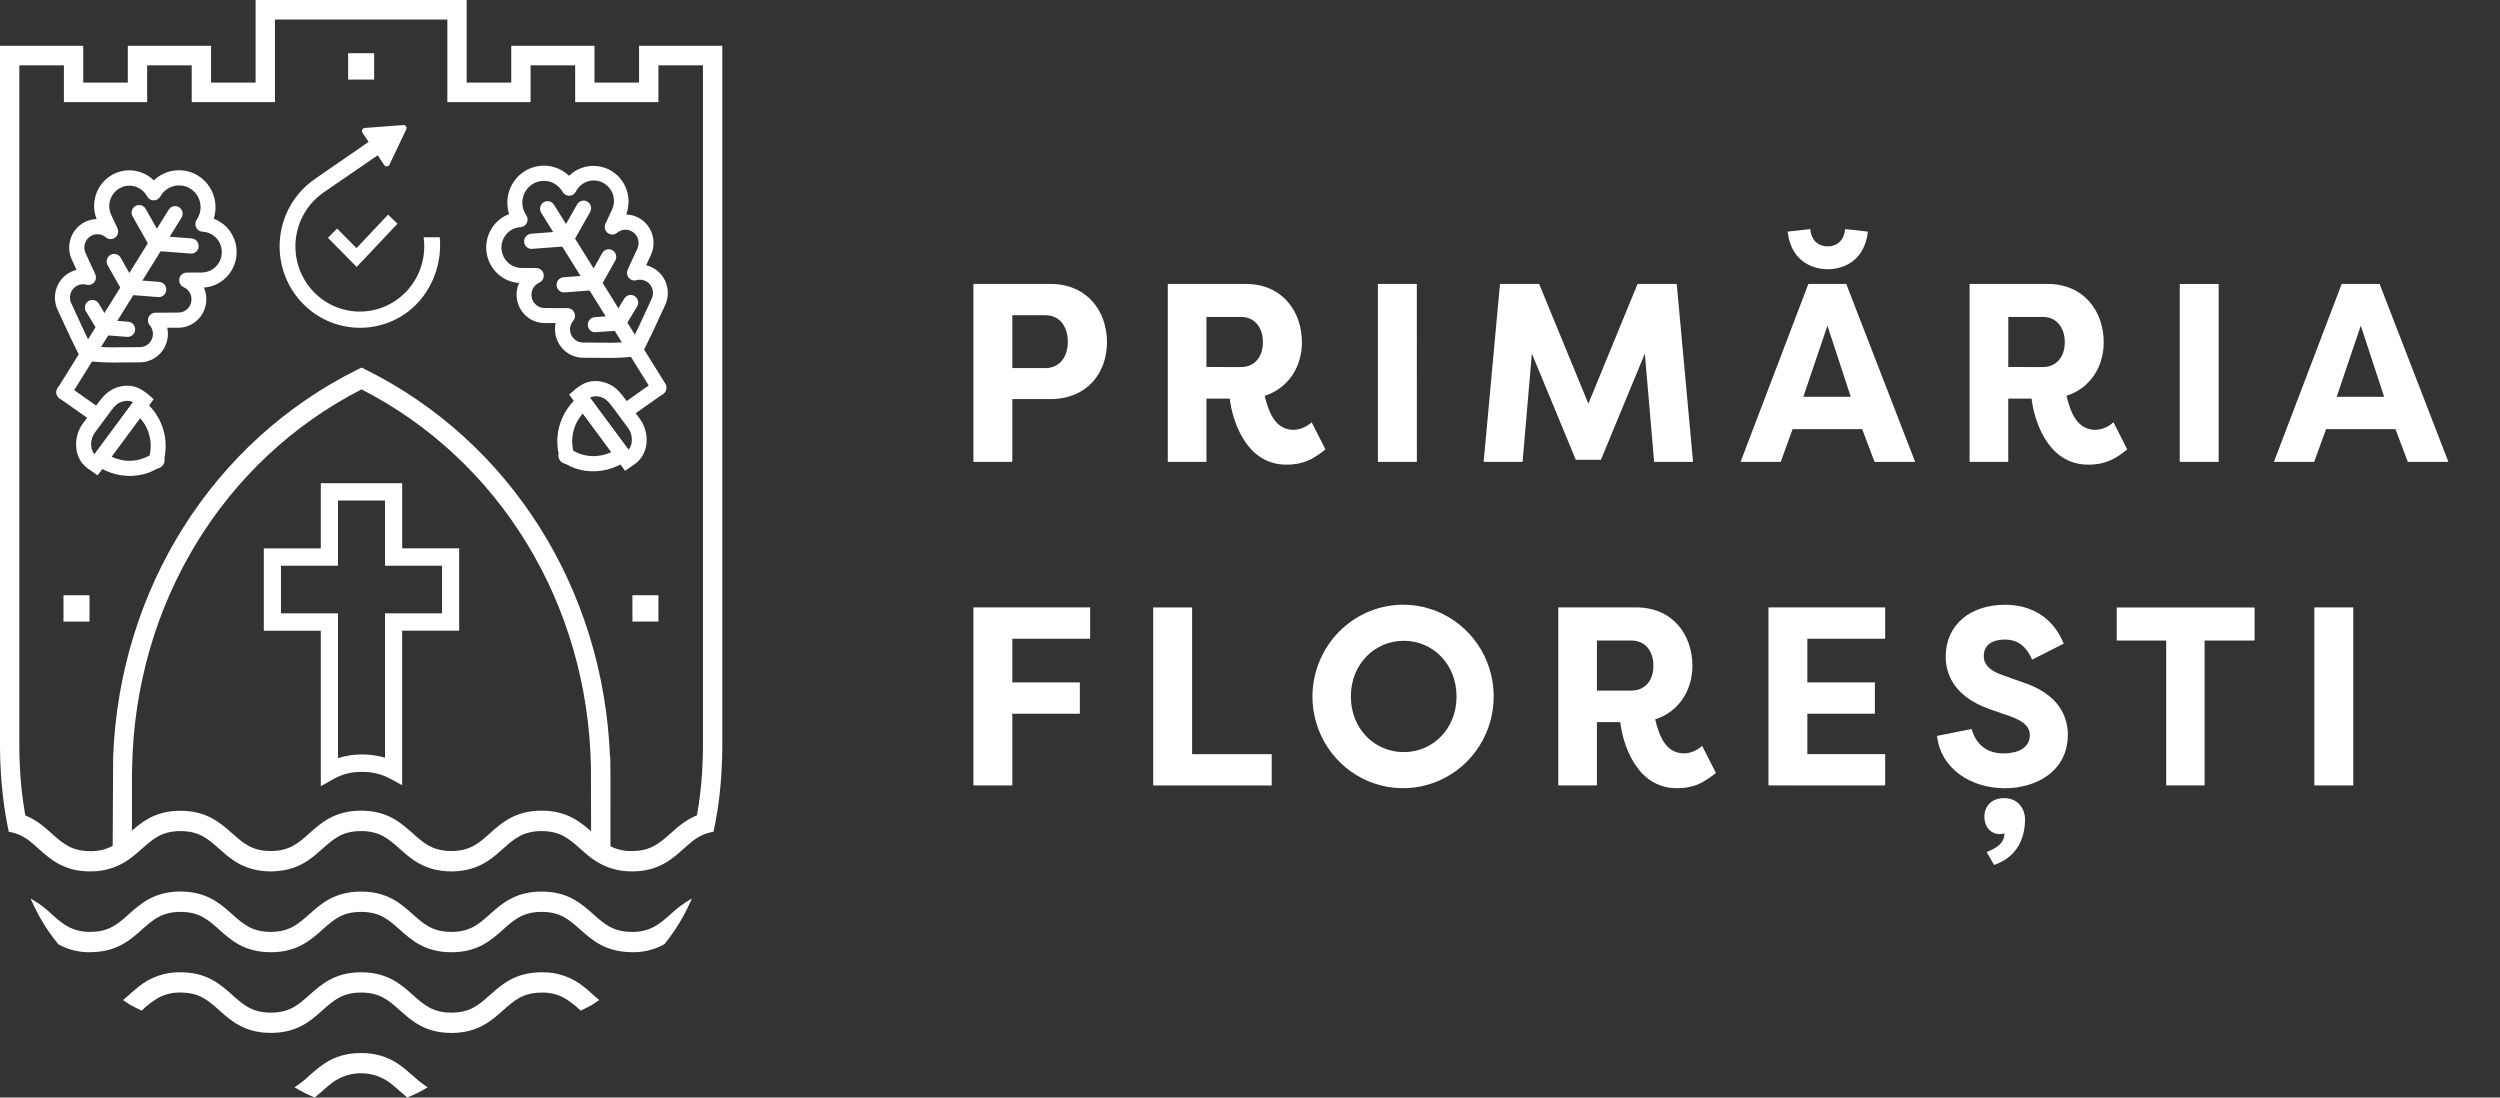 <svg width="164" height="72" viewBox="0 0 164 72" fill="none" xmlns="http://www.w3.org/2000/svg">
<rect x="0" y="0" width="164" height="72" fill="#333333" stroke="none"/>
<path d="M63.855 30.299V18.627H68.911C71.3 18.627 72.617 20.395 72.617 22.446C72.617 24.497 71.283 26.179 68.911 26.179H66.407V30.299H63.855ZM68.584 24.147C69.491 24.147 70.05 23.429 70.05 22.43C70.05 21.395 69.491 20.678 68.584 20.678H66.407V24.143L68.584 24.147Z" fill="white"/>
<path d="M82.964 25.964C83.259 27.197 83.725 28.198 84.874 28.198C85.311 28.179 85.726 28.001 86.043 27.698L86.95 29.481C86.189 30.082 85.565 30.481 84.38 30.481C81.645 30.481 80.806 27.381 80.674 26.147H79.143V30.299H76.607V18.627H81.73C84.101 18.627 85.407 20.412 85.407 22.463C85.4 24.113 84.479 25.48 82.964 25.964ZM81.4 24.08C82.305 24.08 82.847 23.413 82.847 22.446C82.847 21.48 82.305 20.789 81.4 20.789H79.143V24.075L81.4 24.08Z" fill="white"/>
<path d="M92.947 30.299H90.39V18.627H92.943L92.947 30.299Z" fill="white"/>
<path d="M103.373 30.165L100.491 23.196L99.881 30.299H97.328L98.399 18.627H100.968L104.197 26.481L107.424 18.627H109.994L111.064 30.299H108.511L107.901 23.196L105.02 30.165H103.373Z" fill="white"/>
<path d="M114.181 30.3L118.628 18.628H121.115L125.633 30.3H122.971L122.147 28.119V28.152H117.606V28.119L116.816 30.3H114.181ZM119.896 16.162C119.37 16.162 118.826 15.861 118.755 15.027L117.266 15.194C117.512 17.295 119.094 17.662 119.901 17.662C120.707 17.662 122.289 17.295 122.536 15.194L121.038 15.027C120.966 15.861 120.423 16.162 119.896 16.162ZM118.298 26.032H121.411L119.88 21.363L118.298 26.032Z" fill="white"/>
<path d="M135.562 25.964C135.858 27.197 136.322 28.198 137.472 28.198C137.908 28.179 138.323 28.001 138.641 27.698L139.547 29.481C138.787 30.082 138.164 30.481 136.978 30.481C134.244 30.481 133.404 27.381 133.272 26.147H131.741V30.299H129.205V18.627H134.328C136.699 18.627 138.004 20.412 138.004 22.463C137.999 24.113 137.077 25.48 135.562 25.964ZM134.001 24.08C134.906 24.08 135.45 23.413 135.45 22.446C135.45 21.48 134.902 20.789 134.001 20.789H131.744V24.075L134.001 24.08Z" fill="white"/>
<path d="M145.544 30.299H142.991V18.627H145.544V30.299Z" fill="white"/>
<path d="M149.169 30.299L153.615 18.627H156.102L160.615 30.299H157.953L157.13 28.117V28.151H152.601V28.117L151.81 30.299H149.169ZM153.287 26.03H156.399L154.867 21.362L153.287 26.03Z" fill="white"/>
<path d="M63.855 51.524V39.846H71.514V41.899H66.407V44.767H70.838V46.821H66.407V51.523L63.855 51.524Z" fill="white"/>
<path d="M83.423 49.473V51.526H75.649V39.848H78.203V49.473H83.423Z" fill="white"/>
<path d="M92.09 39.668C93.263 39.678 94.408 40.039 95.38 40.706C96.351 41.373 97.106 42.317 97.548 43.417C97.991 44.518 98.102 45.727 97.867 46.891C97.632 48.056 97.062 49.123 96.228 49.96C95.395 50.797 94.335 51.365 93.183 51.593C92.031 51.822 90.838 51.7 89.754 51.242C88.671 50.785 87.745 50.014 87.094 49.025C86.443 48.036 86.096 46.874 86.096 45.686C86.102 44.083 86.738 42.549 87.862 41.42C88.986 40.292 90.507 39.661 92.09 39.668ZM92.09 49.338C93.991 49.338 95.549 47.82 95.549 45.687C95.549 43.554 93.985 42.035 92.09 42.035C90.194 42.035 88.616 43.553 88.616 45.686C88.616 47.819 90.18 49.338 92.09 49.338Z" fill="white"/>
<path d="M108.579 47.189C108.876 48.422 109.34 49.423 110.49 49.423C110.926 49.404 111.341 49.227 111.658 48.923L112.565 50.706C111.804 51.307 111.182 51.706 109.995 51.706C107.262 51.706 106.421 48.606 106.291 47.372H104.758V51.524H102.223V39.846H107.346C109.718 39.846 111.022 41.631 111.022 43.682C111.017 45.338 110.094 46.705 108.579 47.189ZM107.015 45.302C107.921 45.302 108.464 44.635 108.464 43.669C108.464 42.702 107.921 42.017 107.015 42.017H104.758V45.302H107.015Z" fill="white"/>
<path d="M116.01 51.524V39.846H123.667V41.899H118.562V44.767H122.992V46.821H118.562V49.473H123.667V51.527L116.01 51.524Z" fill="white"/>
<path d="M129.335 47.821C129.632 48.855 130.357 49.423 131.427 49.423C132.333 49.423 133.156 49.089 133.156 48.221C133.156 47.771 132.909 47.355 131.822 46.971L130.571 46.538C128.018 45.655 127.639 44.036 127.639 43.073C127.639 40.972 129.269 39.672 131.526 39.672C133.301 39.672 134.695 40.538 135.38 42.222L133.304 43.273C132.81 42.088 132.004 41.955 131.53 41.955C130.739 41.955 130.135 42.272 130.135 43.039C130.135 43.34 130.218 43.889 131.37 44.289L132.589 44.723C135.176 45.541 135.632 47.108 135.652 48.174C135.652 50.625 133.544 51.708 131.518 51.708C129.311 51.708 127.302 50.442 127.072 48.274L129.335 47.821ZM130.324 55.891C130.802 55.707 131.493 55.39 131.493 54.674C130.732 54.874 130.176 54.34 130.176 53.573C130.176 52.857 130.683 52.356 131.46 52.356C132.482 52.356 132.843 53.191 132.843 53.723C132.843 54.858 132.431 56.174 130.815 56.742L130.324 55.891Z" fill="white"/>
<path d="M147.9 39.852V42.019H144.622V51.523H142.103V42.019H138.857V39.852H147.9Z" fill="white"/>
<path d="M154.375 51.524H151.821V39.846H154.375V51.524Z" fill="white"/>
<path d="M26.963 70.467C26.209 69.796 25.329 69.08 23.685 69.08C22.041 69.08 21.171 69.791 20.41 70.456L20.284 70.566C19.986 70.85 19.663 71.104 19.316 71.325L19.344 71.338C19.76 71.595 20.197 71.816 20.65 71.996C20.825 71.852 20.992 71.706 21.157 71.562C21.375 71.367 21.581 71.186 21.791 71.026C22.342 70.621 23.006 70.403 23.688 70.404C24.369 70.406 25.032 70.626 25.582 71.033C25.791 71.192 25.994 71.37 26.215 71.562C26.375 71.704 26.541 71.851 26.716 71.993C27.151 71.826 27.57 71.62 27.969 71.377L28.063 71.331C27.712 71.108 27.384 70.85 27.084 70.561L26.963 70.467Z" fill="white"/>
<path d="M38.305 64.739C37.524 64.097 36.542 63.759 35.537 63.782C33.807 63.782 32.923 64.576 32.14 65.274C31.418 65.915 30.846 66.429 29.615 66.429C28.384 66.429 27.81 65.915 27.087 65.274C26.306 64.576 25.42 63.782 23.691 63.782C21.962 63.782 21.076 64.576 20.295 65.274C19.572 65.915 19 66.429 17.768 66.429C16.536 66.429 15.965 65.915 15.243 65.274C14.462 64.576 13.575 63.782 11.848 63.782C10.84 63.759 9.857 64.099 9.075 64.742C8.853 64.916 8.65 65.098 8.453 65.274C8.326 65.39 8.199 65.501 8.072 65.606C8.231 65.713 8.39 65.826 8.548 65.927L9.291 66.298L9.324 66.269C9.653 65.948 10.02 65.668 10.418 65.438C10.86 65.21 11.352 65.097 11.849 65.112C13.08 65.112 13.652 65.625 14.374 66.267C15.156 66.966 16.041 67.758 17.769 67.758C19.497 67.758 20.383 66.966 21.164 66.267C21.888 65.625 22.459 65.112 23.692 65.112C24.926 65.112 25.496 65.625 26.22 66.267C27.002 66.969 27.89 67.761 29.615 67.761C31.34 67.761 32.229 66.969 33.01 66.269C33.733 65.628 34.304 65.115 35.537 65.115C36.03 65.1 36.52 65.211 36.96 65.437C37.362 65.667 37.733 65.948 38.065 66.272L38.095 66.299L38.64 66.024L38.818 65.929C38.981 65.826 39.145 65.711 39.309 65.603C39.183 65.499 39.062 65.39 38.929 65.276C38.735 65.097 38.53 64.913 38.305 64.739Z" fill="white"/>
<path d="M42.828 60.837C42.4 61.044 41.93 61.145 41.456 61.133C40.224 61.133 39.652 60.62 38.927 59.978C38.146 59.28 37.26 58.487 35.531 58.487C33.801 58.487 32.915 59.28 32.134 59.978C31.412 60.62 30.84 61.133 29.609 61.133C28.378 61.133 27.804 60.62 27.081 59.978C26.3 59.28 25.414 58.487 23.685 58.487C21.956 58.487 21.069 59.278 20.285 59.976C19.561 60.617 18.99 61.131 17.758 61.131C16.526 61.131 15.955 60.617 15.233 59.976C14.453 59.278 13.566 58.484 11.841 58.484C10.117 58.484 9.227 59.278 8.446 59.976C7.724 60.617 7.153 61.131 5.921 61.131C5.456 61.142 4.994 61.043 4.572 60.843C4.139 60.633 3.788 60.33 3.395 59.973C2.976 59.568 2.507 59.221 2 58.939C2.175 59.324 2.357 59.709 2.555 60.071C2.921 60.738 3.35 61.369 3.836 61.953C4.478 62.303 5.198 62.48 5.927 62.467C5.974 62.467 6.014 62.46 6.054 62.459C7.693 62.418 8.558 61.656 9.317 60.975C10.041 60.334 10.612 59.82 11.844 59.82C13.076 59.82 13.647 60.334 14.369 60.975C15.15 61.675 16.036 62.467 17.764 62.467C19.492 62.467 20.378 61.675 21.159 60.975C21.883 60.334 22.454 59.82 23.687 59.82C24.921 59.82 25.491 60.334 26.214 60.975C26.996 61.675 27.881 62.467 29.611 62.467C31.342 62.467 32.224 61.675 33.007 60.975C33.729 60.334 34.301 59.82 35.533 59.82C36.765 59.82 37.338 60.334 38.061 60.975C38.822 61.658 39.694 62.424 41.347 62.46C41.386 62.46 41.419 62.467 41.459 62.467C42.199 62.482 42.93 62.302 43.579 61.943C44.055 61.362 44.476 60.737 44.837 60.077C45.035 59.71 45.217 59.33 45.394 58.944C44.884 59.224 44.412 59.571 43.991 59.976C43.598 60.317 43.252 60.625 42.828 60.837Z" fill="white"/>
<path d="M40.046 55.525H38.778L38.765 50.299C38.566 39.647 32.807 30.196 23.717 25.542C14.624 30.196 8.874 39.655 8.669 50.299L8.656 50.928V56.127H7.389L7.422 49.646C7.844 38.664 13.938 28.974 23.438 24.25L23.718 24.111L23.997 24.25C33.498 28.974 39.591 38.664 40.015 49.646H40.034L40.047 50.86L40.046 55.525Z" fill="white"/>
<path d="M41.922 3.003V5.42H38.998V3.003H33.538V5.42H30.613V0H16.768V5.42H13.845V3.003H8.385V5.42H5.46V3.003H0V49.032C0 49.519 0.019 50.068 0.057 50.712C0.084 51.147 0.122 51.598 0.174 52.065C0.216 52.45 0.266 52.835 0.323 53.206C0.394 53.668 0.48 54.118 0.577 54.565C1.118 54.653 1.624 54.891 2.04 55.252C2.201 55.381 2.359 55.523 2.527 55.673C3.308 56.373 4.192 57.165 5.922 57.165C6.424 57.169 6.923 57.088 7.399 56.925C8.226 56.639 8.793 56.138 9.317 55.673C10.039 55.032 10.61 54.519 11.842 54.519C13.074 54.519 13.645 55.032 14.369 55.673C14.945 56.187 15.582 56.757 16.573 57.017C17.354 57.214 18.171 57.214 18.951 57.017C19.943 56.761 20.581 56.191 21.157 55.673C21.881 55.032 22.453 54.519 23.685 54.519C24.918 54.519 25.489 55.032 26.213 55.673C26.79 56.187 27.428 56.757 28.419 57.017C29.2 57.214 30.017 57.214 30.799 57.017C31.79 56.761 32.426 56.191 33.004 55.673C33.727 55.032 34.299 54.519 35.531 54.519C36.763 54.519 37.336 55.032 38.06 55.673C38.58 56.139 39.154 56.641 39.986 56.927C40.459 57.089 40.956 57.169 41.455 57.165C43.186 57.165 44.071 56.373 44.853 55.673C45.021 55.523 45.181 55.381 45.343 55.25C45.76 54.89 46.266 54.652 46.806 54.563C46.9 54.118 46.986 53.665 47.06 53.206C47.118 52.831 47.168 52.451 47.211 52.066C47.261 51.598 47.301 51.146 47.326 50.712C47.365 50.07 47.383 49.519 47.383 49.032V3.003H41.922ZM46.114 49.032C46.114 49.485 46.096 50.024 46.06 50.635C46.035 51.05 45.999 51.478 45.949 51.918C45.891 52.452 45.812 52.972 45.722 53.484C44.99 53.778 44.467 54.243 43.986 54.672C43.262 55.314 42.69 55.828 41.456 55.828C40.945 55.843 40.438 55.724 39.985 55.482C39.603 55.253 39.248 54.981 38.927 54.67C38.145 53.972 37.259 53.179 35.53 53.179C33.801 53.179 32.916 53.972 32.133 54.671C31.411 55.313 30.839 55.826 29.608 55.826C28.377 55.826 27.804 55.313 27.08 54.671C26.299 53.973 25.413 53.18 23.684 53.18C21.955 53.18 21.069 53.973 20.288 54.671C19.565 55.313 18.993 55.826 17.761 55.826C16.529 55.826 15.958 55.313 15.236 54.671C14.452 53.98 13.565 53.186 11.841 53.186C10.117 53.186 9.227 53.98 8.446 54.679C8.127 54.986 7.775 55.257 7.397 55.485C6.944 55.73 6.434 55.851 5.92 55.835C4.688 55.835 4.118 55.322 3.394 54.68C2.913 54.25 2.392 53.782 1.659 53.492C1.571 52.978 1.491 52.465 1.433 51.926C1.384 51.48 1.348 51.05 1.322 50.636C1.285 50.027 1.268 49.488 1.268 49.035V4.285H4.192V6.702H9.653V4.285H12.577V6.702H18.036V1.283H29.346V6.702H34.806V4.285H37.731V6.702H43.191V4.285H46.114V49.032Z" fill="white"/>
<path d="M24.544 3.492H22.838V5.22H24.544V3.492Z" fill="white"/>
<path d="M5.871 39.049H4.165V40.776H5.871V39.049Z" fill="white"/>
<path d="M43.194 39.047H41.487V40.774H43.194V39.047Z" fill="white"/>
<path d="M6.405 31.184L5.723 30.709C4.783 30 4.818 28.618 5.435 27.783L6.365 26.528C6.618 26.187 6.893 25.814 7.323 25.572C7.705 25.357 8.143 25.267 8.577 25.316C8.827 25.347 9.068 25.432 9.284 25.565C9.418 25.646 9.548 25.735 9.672 25.831L10.078 26.187L9.444 27.074L6.405 31.184ZM8.193 26.308C8.055 26.326 7.922 26.37 7.8 26.436C7.555 26.573 7.365 26.831 7.166 27.105L6.228 28.372C5.929 28.776 5.865 29.42 6.2 29.798L8.727 26.383C8.645 26.339 8.555 26.31 8.463 26.299C8.373 26.288 8.282 26.292 8.193 26.308Z" fill="white"/>
<path d="M9.039 31.184C8.077 31.319 7.101 31.08 6.306 30.516L5.889 30.22L9.036 25.969L9.433 26.291C9.985 26.724 10.404 27.306 10.643 27.97C10.883 28.634 10.933 29.352 10.787 30.043C10.806 30.125 10.806 30.21 10.789 30.292C10.772 30.374 10.738 30.451 10.688 30.518C10.592 30.636 10.457 30.716 10.308 30.743C9.917 30.971 9.486 31.121 9.039 31.184ZM7.315 29.957C7.707 30.147 8.139 30.239 8.574 30.225C9.009 30.211 9.434 30.092 9.814 29.878C9.914 29.448 9.91 29.001 9.801 28.574C9.692 28.146 9.481 27.753 9.187 27.427L7.315 29.957Z" fill="white"/>
<path d="M6.326 27.674C6.202 27.693 6.077 27.662 5.975 27.589L3.916 26.14C3.862 26.104 3.815 26.056 3.779 26.001C3.743 25.945 3.718 25.883 3.706 25.818C3.694 25.753 3.695 25.686 3.708 25.621C3.722 25.556 3.748 25.495 3.786 25.44C3.823 25.386 3.871 25.34 3.927 25.304C3.982 25.268 4.044 25.244 4.108 25.233C4.173 25.223 4.239 25.225 4.303 25.24C4.367 25.255 4.427 25.283 4.48 25.322L6.538 26.771C6.617 26.828 6.678 26.909 6.712 27.002C6.746 27.094 6.752 27.195 6.729 27.292C6.707 27.388 6.656 27.475 6.584 27.542C6.512 27.61 6.423 27.654 6.326 27.669V27.674Z" fill="white"/>
<path d="M4.269 26.225C4.175 26.239 4.08 26.225 3.994 26.186C3.908 26.147 3.836 26.083 3.784 26.003C3.733 25.923 3.706 25.83 3.705 25.735C3.705 25.639 3.731 25.546 3.782 25.465L11.073 13.747C11.143 13.637 11.254 13.559 11.38 13.531C11.507 13.503 11.64 13.526 11.749 13.597C11.859 13.667 11.937 13.777 11.967 13.905C11.996 14.033 11.975 14.168 11.907 14.28L4.615 25.998C4.577 26.059 4.526 26.111 4.467 26.15C4.407 26.19 4.339 26.215 4.269 26.225Z" fill="white"/>
<path d="M10.322 16.427C10.224 16.442 10.125 16.426 10.036 16.383C9.947 16.339 9.873 16.269 9.824 16.182L8.711 14.216C8.675 14.159 8.651 14.096 8.64 14.029C8.63 13.963 8.632 13.895 8.648 13.829C8.664 13.764 8.693 13.702 8.733 13.648C8.773 13.594 8.824 13.549 8.881 13.515C8.939 13.482 9.003 13.46 9.069 13.453C9.135 13.445 9.203 13.45 9.266 13.47C9.33 13.489 9.39 13.521 9.441 13.564C9.493 13.607 9.535 13.66 9.565 13.72L10.678 15.686C10.711 15.743 10.732 15.805 10.74 15.87C10.748 15.935 10.744 16.002 10.727 16.065C10.71 16.128 10.681 16.188 10.641 16.239C10.601 16.291 10.552 16.335 10.496 16.367C10.443 16.399 10.383 16.419 10.322 16.427Z" fill="white"/>
<path d="M12.618 16.632C12.582 16.636 12.546 16.636 12.51 16.632L10.268 16.463C10.202 16.461 10.136 16.445 10.076 16.417C10.016 16.388 9.962 16.348 9.917 16.297C9.873 16.247 9.839 16.189 9.817 16.125C9.796 16.061 9.787 15.993 9.792 15.926C9.797 15.859 9.816 15.793 9.847 15.734C9.877 15.674 9.92 15.621 9.971 15.578C10.023 15.535 10.082 15.504 10.146 15.485C10.21 15.466 10.277 15.46 10.343 15.468L12.581 15.642C12.701 15.652 12.813 15.707 12.896 15.795C12.979 15.884 13.027 16 13.031 16.122C13.035 16.244 12.995 16.364 12.918 16.458C12.841 16.552 12.733 16.614 12.614 16.632H12.618Z" fill="white"/>
<path d="M8.494 19.301C8.396 19.315 8.297 19.299 8.208 19.255C8.119 19.211 8.046 19.141 7.997 19.054L7.061 17.404C6.996 17.289 6.979 17.153 7.013 17.025C7.048 16.897 7.131 16.788 7.244 16.722C7.357 16.657 7.492 16.639 7.618 16.674C7.745 16.708 7.852 16.792 7.917 16.907L8.851 18.559C8.884 18.616 8.904 18.678 8.913 18.743C8.921 18.808 8.916 18.874 8.9 18.937C8.883 19 8.853 19.06 8.814 19.111C8.774 19.163 8.725 19.206 8.669 19.239C8.615 19.27 8.556 19.291 8.494 19.301Z" fill="white"/>
<path d="M10.488 19.488C10.452 19.491 10.416 19.491 10.38 19.488L8.446 19.339C8.32 19.323 8.204 19.259 8.124 19.16C8.043 19.06 8.004 18.933 8.013 18.805C8.023 18.677 8.081 18.557 8.175 18.471C8.27 18.386 8.394 18.34 8.521 18.344L10.455 18.493C10.575 18.503 10.688 18.558 10.771 18.647C10.854 18.735 10.902 18.851 10.906 18.973C10.91 19.095 10.87 19.215 10.793 19.309C10.716 19.403 10.607 19.465 10.488 19.484V19.488Z" fill="white"/>
<path d="M6.907 21.944C6.812 21.958 6.715 21.943 6.628 21.901C6.541 21.86 6.468 21.794 6.418 21.711L5.623 20.404C5.566 20.292 5.553 20.162 5.587 20.04C5.621 19.919 5.699 19.815 5.806 19.749C5.913 19.684 6.04 19.662 6.163 19.689C6.285 19.715 6.392 19.787 6.464 19.891L7.257 21.205C7.323 21.316 7.343 21.448 7.313 21.574C7.284 21.7 7.208 21.809 7.1 21.879C7.041 21.913 6.975 21.935 6.907 21.944Z" fill="white"/>
<path d="M8.449 22.099C8.413 22.103 8.377 22.103 8.34 22.099L6.858 21.985C6.792 21.982 6.726 21.967 6.666 21.938C6.606 21.91 6.551 21.869 6.507 21.819C6.463 21.769 6.429 21.71 6.407 21.646C6.386 21.582 6.377 21.515 6.382 21.448C6.387 21.38 6.406 21.315 6.437 21.255C6.467 21.195 6.51 21.142 6.561 21.1C6.613 21.057 6.672 21.025 6.736 21.006C6.8 20.987 6.867 20.982 6.933 20.99L8.415 21.104C8.535 21.114 8.648 21.169 8.731 21.257C8.814 21.346 8.862 21.462 8.866 21.584C8.871 21.706 8.831 21.826 8.754 21.92C8.677 22.014 8.569 22.076 8.449 22.095V22.099Z" fill="white"/>
<path d="M9.434 23.749C9.35 23.762 9.266 23.769 9.181 23.769L7.254 23.783C6.753 23.783 5.694 23.69 5.65 23.685C5.568 23.678 5.489 23.649 5.421 23.603C5.352 23.557 5.296 23.494 5.258 23.42C5.258 23.42 4.801 22.532 4.593 22.082L3.778 20.317C3.674 20.094 3.616 19.854 3.604 19.608C3.593 19.363 3.63 19.118 3.712 18.887C3.795 18.656 3.921 18.444 4.085 18.262C4.248 18.081 4.445 17.934 4.665 17.829C4.779 17.774 4.898 17.731 5.021 17.701L4.713 17.034C4.506 16.585 4.483 16.071 4.649 15.604C4.815 15.138 5.158 14.758 5.601 14.547C5.832 14.438 6.083 14.378 6.338 14.373C6.143 13.877 6.122 13.327 6.278 12.816C6.435 12.305 6.761 11.864 7.2 11.567C7.639 11.27 8.166 11.134 8.692 11.183C9.218 11.232 9.712 11.462 10.091 11.835C10.478 11.463 10.976 11.233 11.507 11.18C12.037 11.127 12.57 11.255 13.021 11.543C13.472 11.831 13.815 12.263 13.996 12.771C14.177 13.279 14.186 13.833 14.021 14.347C14.515 14.533 14.931 14.885 15.2 15.344C15.469 15.803 15.574 16.342 15.498 16.87C15.423 17.398 15.171 17.884 14.784 18.247C14.398 18.61 13.9 18.828 13.374 18.865C13.479 19.1 13.534 19.354 13.535 19.612C13.538 19.858 13.492 20.102 13.401 20.331C13.31 20.559 13.176 20.767 13.006 20.942C12.835 21.118 12.632 21.257 12.408 21.353C12.184 21.449 11.944 21.499 11.701 21.501H10.972C11 21.627 11.014 21.756 11.015 21.886C11.018 22.338 10.86 22.775 10.57 23.118C10.279 23.46 9.876 23.685 9.434 23.749ZM6.011 22.715C6.354 22.743 6.941 22.788 7.251 22.786L9.178 22.772C9.342 22.772 9.503 22.724 9.641 22.634C9.78 22.544 9.889 22.416 9.957 22.264C10.025 22.113 10.049 21.945 10.025 21.78C10.001 21.616 9.93 21.462 9.822 21.337C9.761 21.265 9.722 21.176 9.709 21.082C9.696 20.988 9.71 20.892 9.749 20.806C9.788 20.72 9.851 20.646 9.929 20.595C10.008 20.543 10.1 20.515 10.194 20.514L11.698 20.504C11.896 20.505 12.089 20.437 12.243 20.311C12.397 20.185 12.503 20.009 12.544 19.813C12.584 19.616 12.557 19.412 12.466 19.234C12.375 19.056 12.226 18.915 12.044 18.836C11.942 18.788 11.859 18.707 11.809 18.606C11.758 18.505 11.743 18.389 11.767 18.277C11.79 18.166 11.85 18.067 11.937 17.995C12.024 17.923 12.133 17.883 12.245 17.882L13.231 17.876C13.577 17.875 13.908 17.738 14.155 17.493C14.402 17.248 14.544 16.915 14.551 16.565C14.558 16.216 14.43 15.877 14.194 15.622C13.958 15.367 13.632 15.215 13.287 15.2C13.2 15.196 13.116 15.169 13.043 15.122C12.969 15.075 12.91 15.008 12.87 14.93C12.83 14.852 12.811 14.765 12.815 14.677C12.819 14.589 12.847 14.504 12.894 14.43L12.942 14.353C13.141 14.032 13.206 13.644 13.123 13.275C13.039 12.905 12.814 12.585 12.497 12.383C12.18 12.181 11.797 12.116 11.432 12.2C11.067 12.285 10.75 12.512 10.551 12.833L10.503 12.91C10.457 12.984 10.393 13.044 10.317 13.085C10.241 13.126 10.155 13.146 10.069 13.143C9.983 13.139 9.899 13.114 9.826 13.068C9.753 13.022 9.693 12.958 9.652 12.881C9.488 12.576 9.213 12.347 8.886 12.243C8.558 12.139 8.204 12.168 7.897 12.324C7.59 12.48 7.355 12.751 7.242 13.079C7.129 13.407 7.146 13.767 7.29 14.082L7.709 14.98C7.754 15.083 7.764 15.198 7.737 15.306C7.71 15.415 7.647 15.512 7.559 15.58C7.471 15.648 7.363 15.685 7.252 15.683C7.141 15.682 7.034 15.643 6.948 15.572C6.799 15.443 6.61 15.37 6.414 15.365C6.217 15.36 6.025 15.422 5.869 15.543C5.713 15.664 5.602 15.835 5.556 16.029C5.509 16.222 5.53 16.425 5.613 16.605L6.247 17.985C6.287 18.071 6.302 18.166 6.29 18.261C6.278 18.355 6.24 18.444 6.179 18.517C6.119 18.589 6.039 18.643 5.95 18.672C5.86 18.7 5.765 18.703 5.674 18.678C5.516 18.634 5.349 18.636 5.192 18.686C5.036 18.735 4.896 18.828 4.791 18.956C4.685 19.082 4.618 19.238 4.597 19.402C4.575 19.567 4.601 19.734 4.671 19.884L5.486 21.651C5.62 21.945 5.86 22.428 6.007 22.715H6.011Z" fill="white"/>
<path d="M23.398 17.512L21.513 15.602L22.115 14.992L23.385 16.278L25.459 14.08L26.075 14.675L23.398 17.512Z" fill="white"/>
<path d="M28.85 15.565H27.79C27.895 16.32 27.799 17.089 27.512 17.793C27.225 18.498 26.758 19.112 26.158 19.572C25.558 20.032 24.847 20.322 24.099 20.411C23.352 20.5 22.594 20.386 21.905 20.079C21.216 19.773 20.62 19.285 20.179 18.668C19.738 18.05 19.468 17.324 19.397 16.566C19.326 15.807 19.457 15.043 19.775 14.352C20.093 13.662 20.588 13.07 21.208 12.638L24.776 10.186L25.204 10.828C25.224 10.857 25.251 10.881 25.282 10.896C25.314 10.911 25.349 10.918 25.384 10.915C25.419 10.913 25.452 10.901 25.481 10.881C25.51 10.861 25.534 10.834 25.549 10.802L26.649 8.492C26.665 8.461 26.671 8.425 26.669 8.39C26.666 8.355 26.654 8.321 26.635 8.291C26.615 8.262 26.588 8.239 26.557 8.223C26.525 8.208 26.49 8.201 26.455 8.204L23.927 8.395C23.893 8.398 23.859 8.409 23.83 8.429C23.801 8.449 23.778 8.477 23.763 8.508C23.748 8.54 23.741 8.576 23.744 8.611C23.747 8.646 23.758 8.68 23.778 8.709L24.181 9.309L20.758 11.669L20.751 11.675L20.624 11.765C19.494 12.554 18.712 13.757 18.444 15.12C18.176 16.483 18.444 17.898 19.19 19.064C19.936 20.231 21.101 21.057 22.439 21.368C23.777 21.679 25.182 21.45 26.355 20.729C28.137 19.627 29.032 17.543 28.85 15.565Z" fill="white"/>
<path d="M37.974 26.769L37.34 25.882L37.747 25.528C37.868 25.431 37.995 25.342 38.127 25.26C38.343 25.128 38.583 25.044 38.833 25.011C39.267 24.962 39.706 25.052 40.087 25.267C40.518 25.508 40.793 25.881 41.045 26.224L41.975 27.477C42.596 28.317 42.629 29.695 41.688 30.409L41.006 30.885L37.974 26.769ZM38.963 25.999C38.871 26.011 38.782 26.04 38.7 26.084L41.227 29.5C41.561 29.121 41.498 28.473 41.199 28.073L40.261 26.805C40.059 26.532 39.869 26.275 39.627 26.138C39.505 26.069 39.372 26.023 39.234 26.003C39.144 25.991 39.053 25.99 38.963 26.002V25.999Z" fill="white"/>
<path d="M37.12 30.439C36.971 30.411 36.836 30.331 36.739 30.213C36.69 30.146 36.656 30.069 36.639 29.987C36.622 29.905 36.623 29.821 36.642 29.739C36.496 29.048 36.545 28.329 36.785 27.665C37.024 27.001 37.444 26.419 37.995 25.986L38.387 25.666L41.534 29.919L41.117 30.214C40.322 30.778 39.346 31.017 38.385 30.881C37.939 30.818 37.509 30.667 37.12 30.439ZM38.235 27.121C37.942 27.448 37.732 27.841 37.623 28.269C37.514 28.696 37.51 29.143 37.61 29.573C37.99 29.788 38.415 29.907 38.849 29.921C39.284 29.935 39.715 29.843 40.108 29.652L38.235 27.121Z" fill="white"/>
<path d="M41.098 27.369C41.222 27.386 41.347 27.356 41.45 27.284L43.507 25.834C43.608 25.756 43.676 25.642 43.696 25.514C43.715 25.387 43.686 25.257 43.613 25.152C43.541 25.046 43.43 24.973 43.306 24.947C43.181 24.922 43.052 24.946 42.944 25.015L40.887 26.465C40.807 26.523 40.747 26.604 40.713 26.696C40.678 26.789 40.672 26.89 40.695 26.986C40.718 27.083 40.768 27.17 40.84 27.237C40.912 27.304 41.002 27.348 41.098 27.364V27.369Z" fill="white"/>
<path d="M43.155 25.923C43.248 25.937 43.343 25.923 43.429 25.883C43.514 25.844 43.587 25.78 43.638 25.701C43.69 25.621 43.717 25.528 43.718 25.433C43.718 25.337 43.692 25.244 43.642 25.163L36.35 13.445C36.317 13.387 36.273 13.336 36.22 13.296C36.167 13.255 36.106 13.226 36.042 13.21C35.977 13.194 35.91 13.191 35.845 13.202C35.779 13.212 35.716 13.236 35.66 13.272C35.604 13.308 35.556 13.355 35.518 13.41C35.48 13.465 35.453 13.527 35.44 13.593C35.426 13.659 35.426 13.727 35.439 13.793C35.452 13.859 35.478 13.921 35.516 13.977L42.808 25.695C42.846 25.756 42.897 25.808 42.957 25.848C43.017 25.887 43.085 25.913 43.155 25.923Z" fill="white"/>
<path d="M37.102 16.117C37.199 16.131 37.299 16.115 37.388 16.071C37.477 16.028 37.55 15.958 37.6 15.872L38.713 13.904C38.778 13.79 38.795 13.653 38.761 13.526C38.726 13.398 38.644 13.29 38.53 13.224C38.417 13.158 38.282 13.141 38.157 13.176C38.031 13.21 37.923 13.294 37.858 13.409L36.744 15.375C36.712 15.432 36.691 15.494 36.683 15.559C36.675 15.624 36.679 15.69 36.696 15.753C36.713 15.817 36.742 15.876 36.782 15.928C36.821 15.979 36.87 16.023 36.926 16.055C36.981 16.086 37.04 16.107 37.102 16.117Z" fill="white"/>
<path d="M34.804 16.325C34.84 16.329 34.876 16.329 34.912 16.325L37.145 16.157C37.27 16.141 37.386 16.077 37.466 15.978C37.547 15.879 37.586 15.752 37.577 15.624C37.567 15.496 37.51 15.377 37.415 15.291C37.321 15.205 37.198 15.159 37.071 15.162L34.834 15.334C34.713 15.345 34.601 15.399 34.518 15.488C34.435 15.576 34.386 15.692 34.382 15.814C34.378 15.936 34.418 16.056 34.495 16.15C34.572 16.244 34.68 16.306 34.799 16.325H34.804Z" fill="white"/>
<path d="M38.928 18.993C39.026 19.008 39.126 18.992 39.214 18.949C39.303 18.905 39.377 18.836 39.427 18.75L40.361 17.098C40.426 16.983 40.443 16.847 40.409 16.72C40.375 16.592 40.292 16.483 40.178 16.418C40.065 16.352 39.931 16.335 39.805 16.369C39.679 16.404 39.571 16.488 39.507 16.602L38.571 18.253C38.539 18.31 38.518 18.373 38.51 18.438C38.502 18.503 38.506 18.569 38.523 18.632C38.54 18.695 38.57 18.755 38.609 18.807C38.649 18.858 38.698 18.902 38.755 18.934C38.808 18.965 38.867 18.986 38.928 18.993Z" fill="white"/>
<path d="M36.935 19.182C36.97 19.187 37.007 19.187 37.042 19.182L38.978 19.033C39.045 19.031 39.11 19.015 39.171 18.987C39.231 18.959 39.285 18.918 39.33 18.868C39.374 18.818 39.408 18.759 39.429 18.695C39.451 18.631 39.459 18.564 39.454 18.497C39.449 18.429 39.431 18.364 39.4 18.304C39.369 18.244 39.327 18.191 39.276 18.148C39.224 18.106 39.164 18.074 39.101 18.055C39.037 18.036 38.97 18.031 38.904 18.039L36.969 18.188C36.848 18.197 36.734 18.251 36.65 18.339C36.565 18.428 36.516 18.545 36.512 18.668C36.508 18.791 36.549 18.911 36.627 19.006C36.705 19.1 36.814 19.162 36.935 19.18V19.182Z" fill="white"/>
<path d="M40.516 21.641C40.611 21.655 40.709 21.64 40.796 21.599C40.883 21.557 40.957 21.491 41.007 21.407L41.802 20.093C41.864 19.98 41.881 19.848 41.849 19.723C41.816 19.598 41.738 19.491 41.629 19.423C41.52 19.356 41.39 19.334 41.265 19.361C41.141 19.389 41.032 19.465 40.961 19.572L40.166 20.887C40.132 20.943 40.11 21.005 40.1 21.07C40.09 21.135 40.092 21.201 40.108 21.265C40.123 21.328 40.15 21.388 40.188 21.441C40.226 21.494 40.275 21.539 40.33 21.573C40.386 21.609 40.45 21.632 40.516 21.641Z" fill="white"/>
<path d="M38.974 21.792C39.01 21.796 39.046 21.796 39.082 21.792L40.568 21.688C40.635 21.686 40.7 21.67 40.76 21.641C40.821 21.613 40.875 21.572 40.919 21.522C40.964 21.472 40.998 21.413 41.019 21.349C41.041 21.285 41.049 21.218 41.044 21.151C41.039 21.084 41.02 21.018 40.99 20.958C40.959 20.898 40.917 20.846 40.865 20.803C40.814 20.76 40.754 20.728 40.69 20.709C40.626 20.691 40.559 20.685 40.493 20.693L39.011 20.807C38.891 20.818 38.779 20.872 38.696 20.96C38.612 21.049 38.564 21.165 38.56 21.287C38.556 21.409 38.596 21.529 38.673 21.623C38.749 21.717 38.858 21.779 38.977 21.798L38.974 21.792Z" fill="white"/>
<path d="M36.94 22.906C36.769 22.732 36.634 22.524 36.543 22.297C36.452 22.069 36.406 21.825 36.409 21.579C36.409 21.45 36.423 21.321 36.451 21.194H35.723C35.416 21.193 35.114 21.115 34.844 20.965C34.575 20.816 34.346 20.601 34.18 20.339C34.014 20.078 33.915 19.778 33.892 19.468C33.869 19.158 33.923 18.847 34.05 18.564C33.523 18.528 33.024 18.311 32.636 17.948C32.249 17.585 31.996 17.099 31.92 16.57C31.843 16.041 31.949 15.502 32.218 15.042C32.487 14.582 32.904 14.23 33.399 14.044C33.234 13.53 33.243 12.976 33.425 12.469C33.606 11.961 33.949 11.53 34.4 11.242C34.851 10.954 35.383 10.826 35.914 10.879C36.444 10.932 36.942 11.162 37.329 11.533C37.709 11.165 38.201 10.938 38.725 10.892C39.249 10.845 39.773 10.981 40.21 11.277C40.647 11.573 40.971 12.011 41.129 12.52C41.286 13.028 41.267 13.575 41.075 14.07C41.33 14.076 41.58 14.136 41.811 14.245C42.254 14.456 42.596 14.836 42.762 15.302C42.928 15.768 42.905 16.282 42.698 16.731L42.39 17.399C42.513 17.429 42.633 17.472 42.746 17.528C42.966 17.632 43.163 17.779 43.326 17.96C43.49 18.142 43.616 18.354 43.699 18.585C43.781 18.816 43.818 19.061 43.807 19.306C43.795 19.551 43.737 19.791 43.634 20.014L42.817 21.779C42.611 22.23 42.153 23.117 42.153 23.117C42.115 23.191 42.059 23.255 41.99 23.301C41.922 23.348 41.842 23.376 41.76 23.384C41.715 23.384 40.658 23.484 40.156 23.48L38.23 23.467C38.146 23.466 38.061 23.459 37.977 23.448C37.582 23.386 37.218 23.196 36.94 22.906ZM41.937 21.354L42.754 19.588C42.824 19.437 42.85 19.27 42.829 19.105C42.808 18.94 42.741 18.785 42.635 18.658C42.53 18.531 42.39 18.437 42.233 18.388C42.077 18.338 41.909 18.336 41.751 18.38C41.66 18.405 41.564 18.403 41.475 18.375C41.385 18.346 41.305 18.293 41.245 18.22C41.184 18.147 41.146 18.058 41.134 17.963C41.122 17.869 41.137 17.773 41.177 17.687L41.811 16.309C41.894 16.129 41.913 15.926 41.867 15.733C41.821 15.541 41.711 15.37 41.555 15.249C41.4 15.128 41.209 15.065 41.013 15.069C40.817 15.073 40.628 15.145 40.478 15.272C40.392 15.344 40.285 15.384 40.173 15.386C40.062 15.388 39.953 15.352 39.865 15.283C39.776 15.214 39.714 15.117 39.687 15.008C39.66 14.898 39.671 14.783 39.718 14.68L40.135 13.782C40.292 13.464 40.319 13.097 40.209 12.759C40.099 12.422 39.861 12.142 39.548 11.983C39.234 11.823 38.871 11.796 38.537 11.907C38.204 12.018 37.928 12.259 37.77 12.577C37.73 12.653 37.67 12.718 37.597 12.764C37.524 12.81 37.44 12.836 37.354 12.839C37.268 12.842 37.183 12.823 37.107 12.782C37.031 12.741 36.967 12.681 36.921 12.608L36.873 12.531C36.774 12.372 36.645 12.234 36.494 12.126C36.342 12.017 36.171 11.94 35.99 11.899C35.809 11.857 35.622 11.852 35.439 11.884C35.257 11.915 35.082 11.983 34.925 12.083C34.768 12.183 34.632 12.314 34.525 12.467C34.418 12.62 34.342 12.793 34.3 12.977C34.26 13.16 34.255 13.349 34.286 13.534C34.317 13.719 34.384 13.896 34.483 14.055L34.531 14.132C34.578 14.206 34.605 14.291 34.61 14.379C34.614 14.466 34.595 14.554 34.556 14.632C34.516 14.71 34.456 14.776 34.383 14.824C34.31 14.871 34.226 14.898 34.139 14.902C33.798 14.923 33.478 15.076 33.246 15.331C33.014 15.585 32.889 15.921 32.896 16.267C32.903 16.613 33.043 16.942 33.285 17.187C33.527 17.431 33.853 17.571 34.195 17.577L35.182 17.584C35.294 17.584 35.404 17.623 35.491 17.695C35.578 17.767 35.638 17.868 35.661 17.98C35.684 18.091 35.669 18.207 35.618 18.309C35.567 18.41 35.483 18.491 35.381 18.538C35.199 18.618 35.05 18.759 34.959 18.937C34.868 19.115 34.841 19.319 34.882 19.515C34.922 19.712 35.029 19.888 35.183 20.014C35.337 20.139 35.53 20.207 35.728 20.206L37.233 20.216C37.327 20.217 37.418 20.245 37.497 20.297C37.576 20.349 37.638 20.422 37.677 20.509C37.716 20.596 37.73 20.692 37.717 20.786C37.703 20.88 37.664 20.968 37.603 21.04C37.461 21.204 37.386 21.417 37.393 21.635C37.4 21.853 37.489 22.06 37.641 22.215C37.802 22.378 38.02 22.47 38.248 22.471L40.174 22.484C40.486 22.484 41.073 22.443 41.415 22.415C41.563 22.121 41.803 21.643 41.937 21.354Z" fill="white"/>
<path d="M26.383 35.971V31.699H21.044V35.977H17.306V41.378H21.044V51.577L21.882 51.102C22.453 50.782 23.097 50.622 23.75 50.637C24.377 50.624 24.997 50.77 25.554 51.062L26.38 51.507V41.373H30.121V35.971H26.383ZM18.431 40.233V37.112H22.172V32.835H25.257V37.112H28.998V40.233H25.257V49.704C24.248 49.411 23.176 49.42 22.172 49.731V40.235L18.431 40.233Z" fill="white"/>
</svg>
